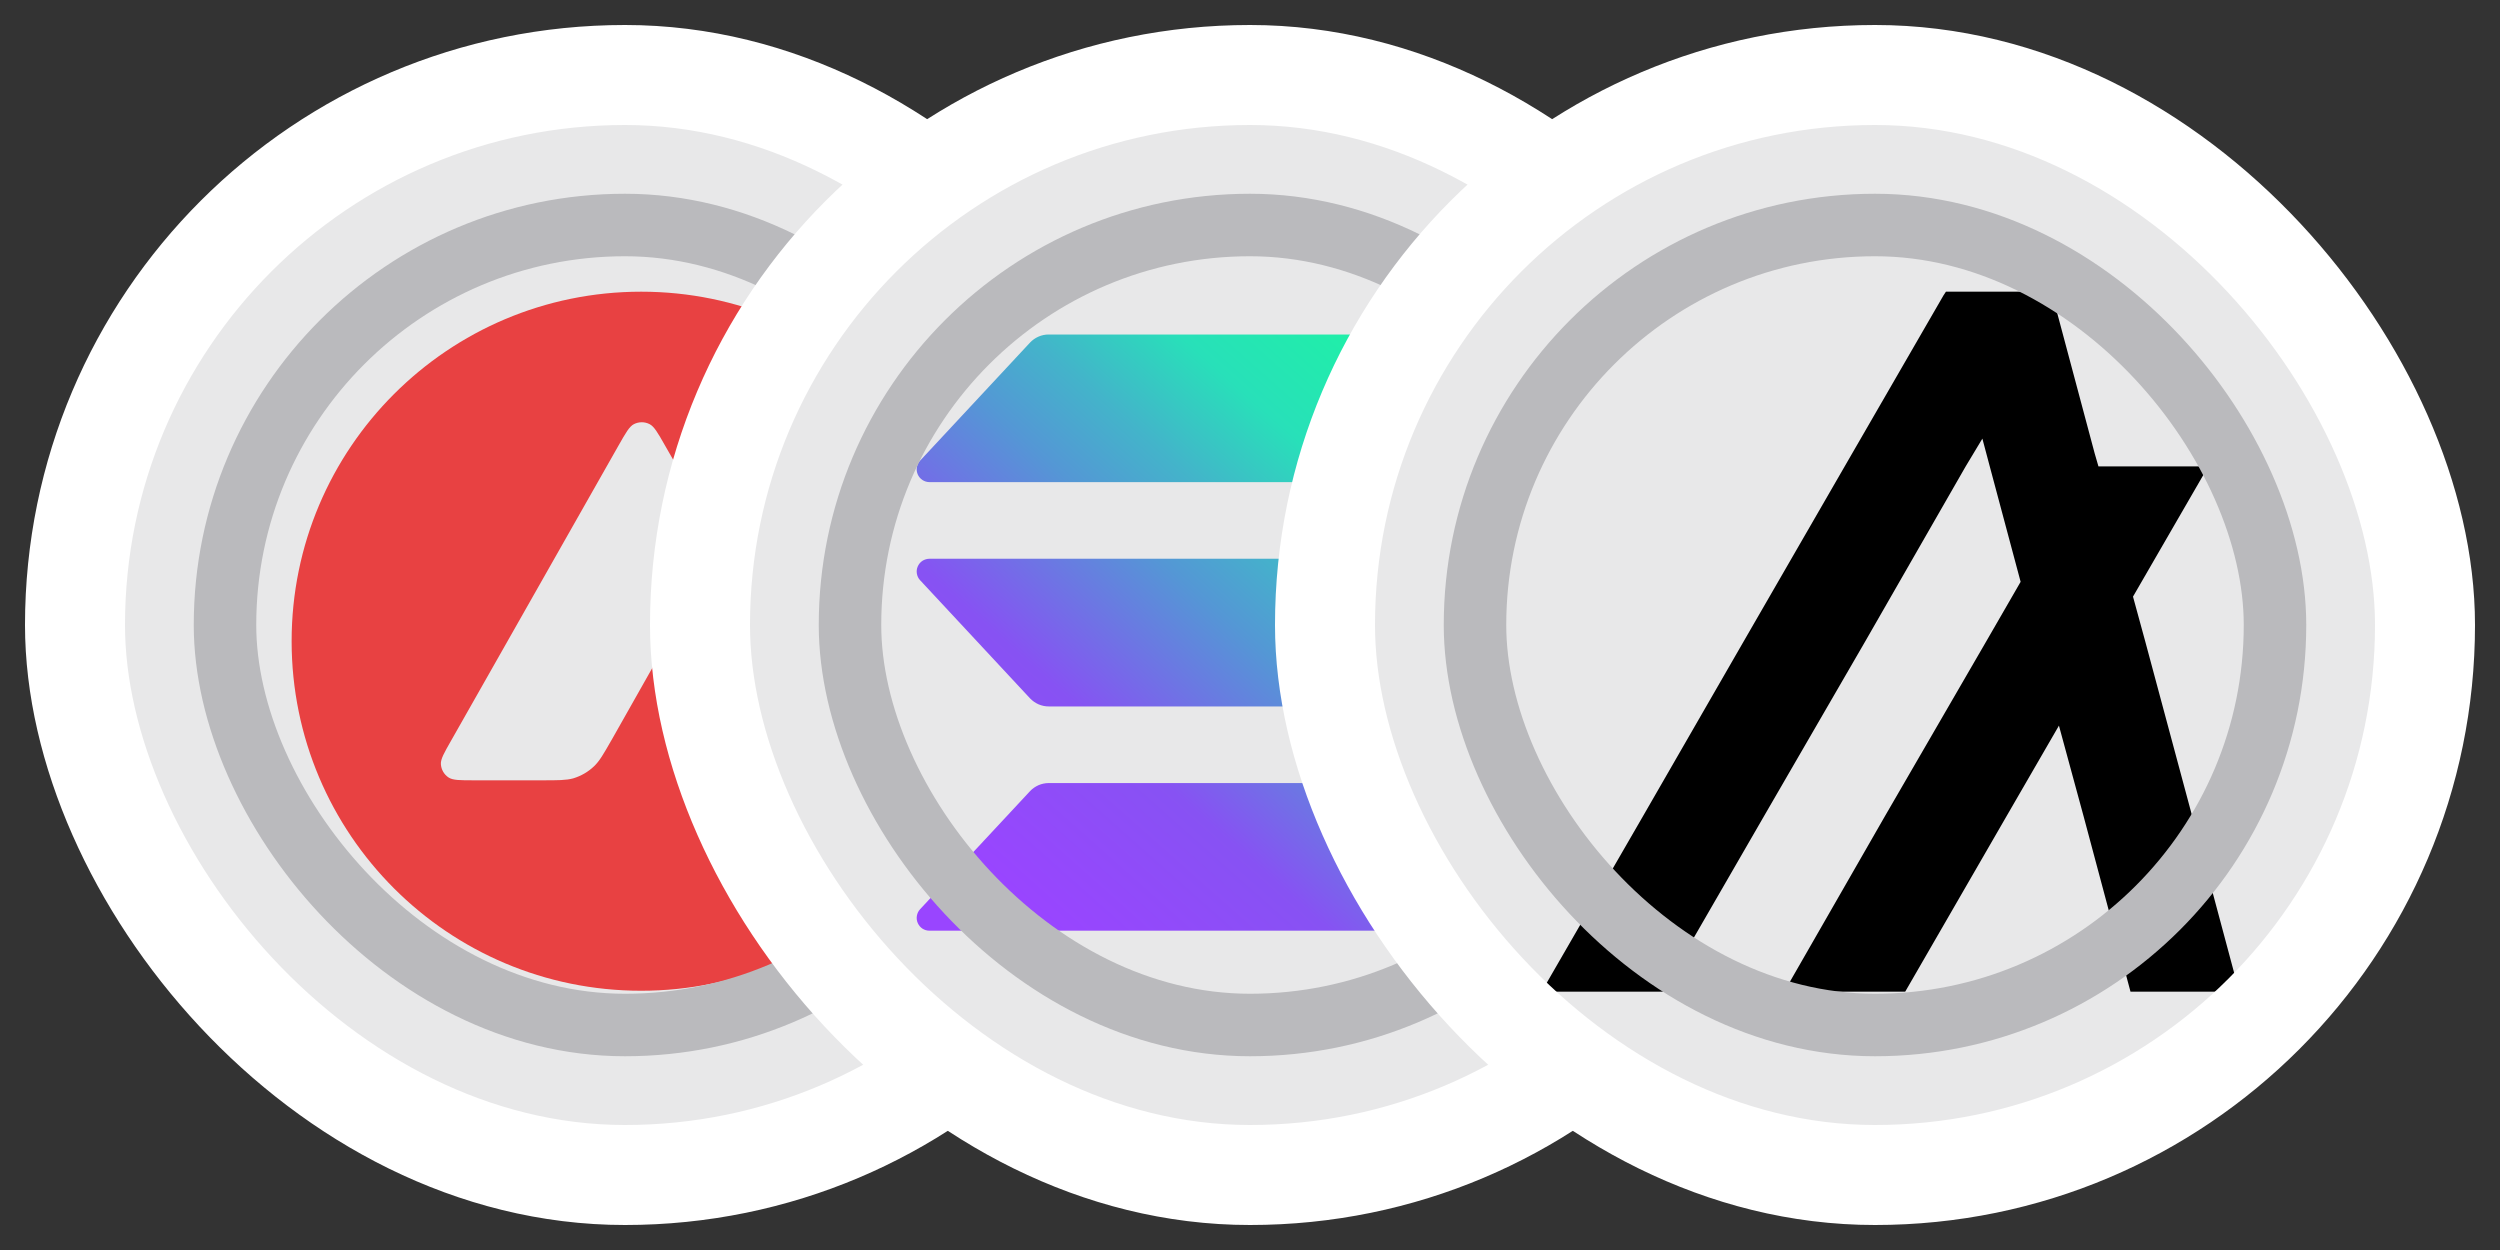 <svg width="40" height="20" viewBox="0 0 40 20" fill="none" xmlns="http://www.w3.org/2000/svg">
<rect x="0" y="0" width="40" height="20" fill="#333333" stroke="none"/>
<rect x="1.2" y="1.2" width="17.6" height="17.6" rx="8.8" fill="#E8E8E9"/>
<path fill-rule="evenodd" clip-rule="evenodd" d="M15.851 10.259C15.851 13.348 13.347 15.852 10.259 15.852C7.17 15.852 4.666 13.348 4.666 10.259C4.666 7.171 7.17 4.667 10.259 4.667C13.347 4.667 15.851 7.171 15.851 10.259ZM8.674 12.485H7.588C7.36 12.485 7.248 12.485 7.179 12.441C7.105 12.393 7.059 12.313 7.054 12.225C7.05 12.144 7.106 12.046 7.219 11.848L9.899 7.124C10.013 6.923 10.07 6.823 10.143 6.786C10.222 6.746 10.315 6.746 10.393 6.786C10.466 6.823 10.524 6.923 10.638 7.124L11.189 8.086L11.192 8.091C11.315 8.306 11.377 8.415 11.405 8.529C11.435 8.654 11.435 8.786 11.405 8.911C11.377 9.027 11.315 9.137 11.19 9.355L9.783 11.844L9.779 11.85C9.655 12.067 9.592 12.177 9.505 12.26C9.41 12.351 9.296 12.416 9.171 12.454C9.057 12.485 8.929 12.485 8.674 12.485ZM11.415 12.485H12.97C13.199 12.485 13.315 12.485 13.383 12.44C13.458 12.392 13.504 12.311 13.508 12.223C13.512 12.144 13.457 12.049 13.349 11.863C13.346 11.857 13.342 11.85 13.338 11.844L12.559 10.511L12.55 10.496C12.441 10.311 12.386 10.217 12.315 10.181C12.236 10.141 12.144 10.141 12.066 10.181C11.995 10.218 11.937 10.316 11.823 10.512L11.046 11.845L11.044 11.85C10.93 12.046 10.873 12.144 10.877 12.224C10.883 12.312 10.928 12.393 11.002 12.441C11.07 12.485 11.185 12.485 11.415 12.485Z" fill="#E84142"/>
<rect x="3.6" y="3.6" width="12.8" height="12.8" rx="6.4" stroke="#BABABD"/>
<rect x="1.2" y="1.2" width="17.6" height="17.6" rx="8.8" stroke="white" stroke-width="1.6"/>
<rect x="11.2" y="1.2" width="17.6" height="17.6" rx="8.8" fill="#E8E8E9"/>
<path d="M25.278 12.873L23.517 14.761C23.479 14.802 23.433 14.835 23.381 14.857C23.33 14.88 23.275 14.891 23.219 14.891H14.872C14.832 14.891 14.793 14.88 14.759 14.858C14.726 14.836 14.7 14.805 14.684 14.768C14.668 14.732 14.663 14.692 14.67 14.652C14.677 14.613 14.694 14.577 14.722 14.547L16.48 12.659C16.518 12.618 16.565 12.586 16.616 12.563C16.667 12.541 16.723 12.529 16.779 12.529H25.126C25.166 12.528 25.206 12.54 25.239 12.561C25.273 12.583 25.3 12.614 25.316 12.65C25.333 12.687 25.337 12.728 25.331 12.768C25.324 12.807 25.305 12.844 25.278 12.873ZM23.517 9.07C23.479 9.029 23.433 8.997 23.381 8.974C23.33 8.952 23.275 8.94 23.219 8.94H14.872C14.832 8.94 14.793 8.952 14.759 8.973C14.726 8.995 14.7 9.026 14.684 9.063C14.668 9.099 14.663 9.14 14.67 9.179C14.677 9.218 14.694 9.255 14.722 9.284L16.48 11.173C16.519 11.214 16.565 11.246 16.616 11.269C16.667 11.291 16.723 11.303 16.779 11.303H25.126C25.166 11.303 25.204 11.291 25.238 11.269C25.271 11.247 25.297 11.216 25.312 11.18C25.328 11.143 25.333 11.103 25.326 11.064C25.32 11.025 25.302 10.988 25.275 10.959L23.517 9.07ZM14.872 7.714H23.219C23.275 7.714 23.33 7.702 23.381 7.68C23.433 7.657 23.479 7.625 23.517 7.583L25.278 5.695C25.305 5.666 25.324 5.63 25.331 5.59C25.337 5.55 25.333 5.51 25.316 5.473C25.3 5.436 25.273 5.405 25.239 5.383C25.206 5.362 25.166 5.351 25.126 5.352H16.779C16.723 5.352 16.667 5.363 16.616 5.386C16.565 5.408 16.518 5.441 16.48 5.482L14.722 7.37C14.694 7.399 14.677 7.436 14.67 7.475C14.663 7.514 14.668 7.554 14.684 7.591C14.7 7.627 14.726 7.658 14.759 7.68C14.793 7.702 14.832 7.714 14.872 7.714Z" fill="url(#paint0_linear_173_15992)"/>
<rect x="13.6" y="3.6" width="12.8" height="12.8" rx="6.4" stroke="#BABABD"/>
<rect x="11.2" y="1.2" width="17.6" height="17.6" rx="8.8" stroke="white" stroke-width="1.6"/>
<rect x="21.2" y="1.2" width="17.6" height="17.6" rx="8.8" fill="#E8E8E9"/>
<path d="M26.602 15.867L28.222 13.062L29.841 10.267L31.451 7.462L31.718 7.018L31.836 7.462L32.33 9.309L31.777 10.267L30.157 13.062L28.547 15.867H30.483L32.103 13.062L32.943 11.61L33.338 13.062L34.088 15.867H35.827L35.076 13.062L34.325 10.267L34.128 9.546L35.333 7.462H33.575L33.515 7.255L32.903 4.963L32.824 4.667H31.135L31.096 4.726L29.515 7.462L27.896 10.267L26.286 13.062L24.666 15.867H26.602Z" fill="black"/>
<rect x="23.6" y="3.6" width="12.8" height="12.8" rx="6.4" stroke="#BABABD"/>
<rect x="21.2" y="1.2" width="17.6" height="17.6" rx="8.8" stroke="white" stroke-width="1.6"/>
<defs>
<linearGradient id="paint0_linear_173_15992" x1="15.567" y1="15.119" x2="24.32" y2="5.251" gradientUnits="userSpaceOnUse">
<stop offset="0.08" stop-color="#9945FF"/>
<stop offset="0.3" stop-color="#8752F3"/>
<stop offset="0.5" stop-color="#5497D5"/>
<stop offset="0.6" stop-color="#43B4CA"/>
<stop offset="0.72" stop-color="#28E0B9"/>
<stop offset="0.97" stop-color="#19FB9B"/>
</linearGradient>
</defs>
</svg>